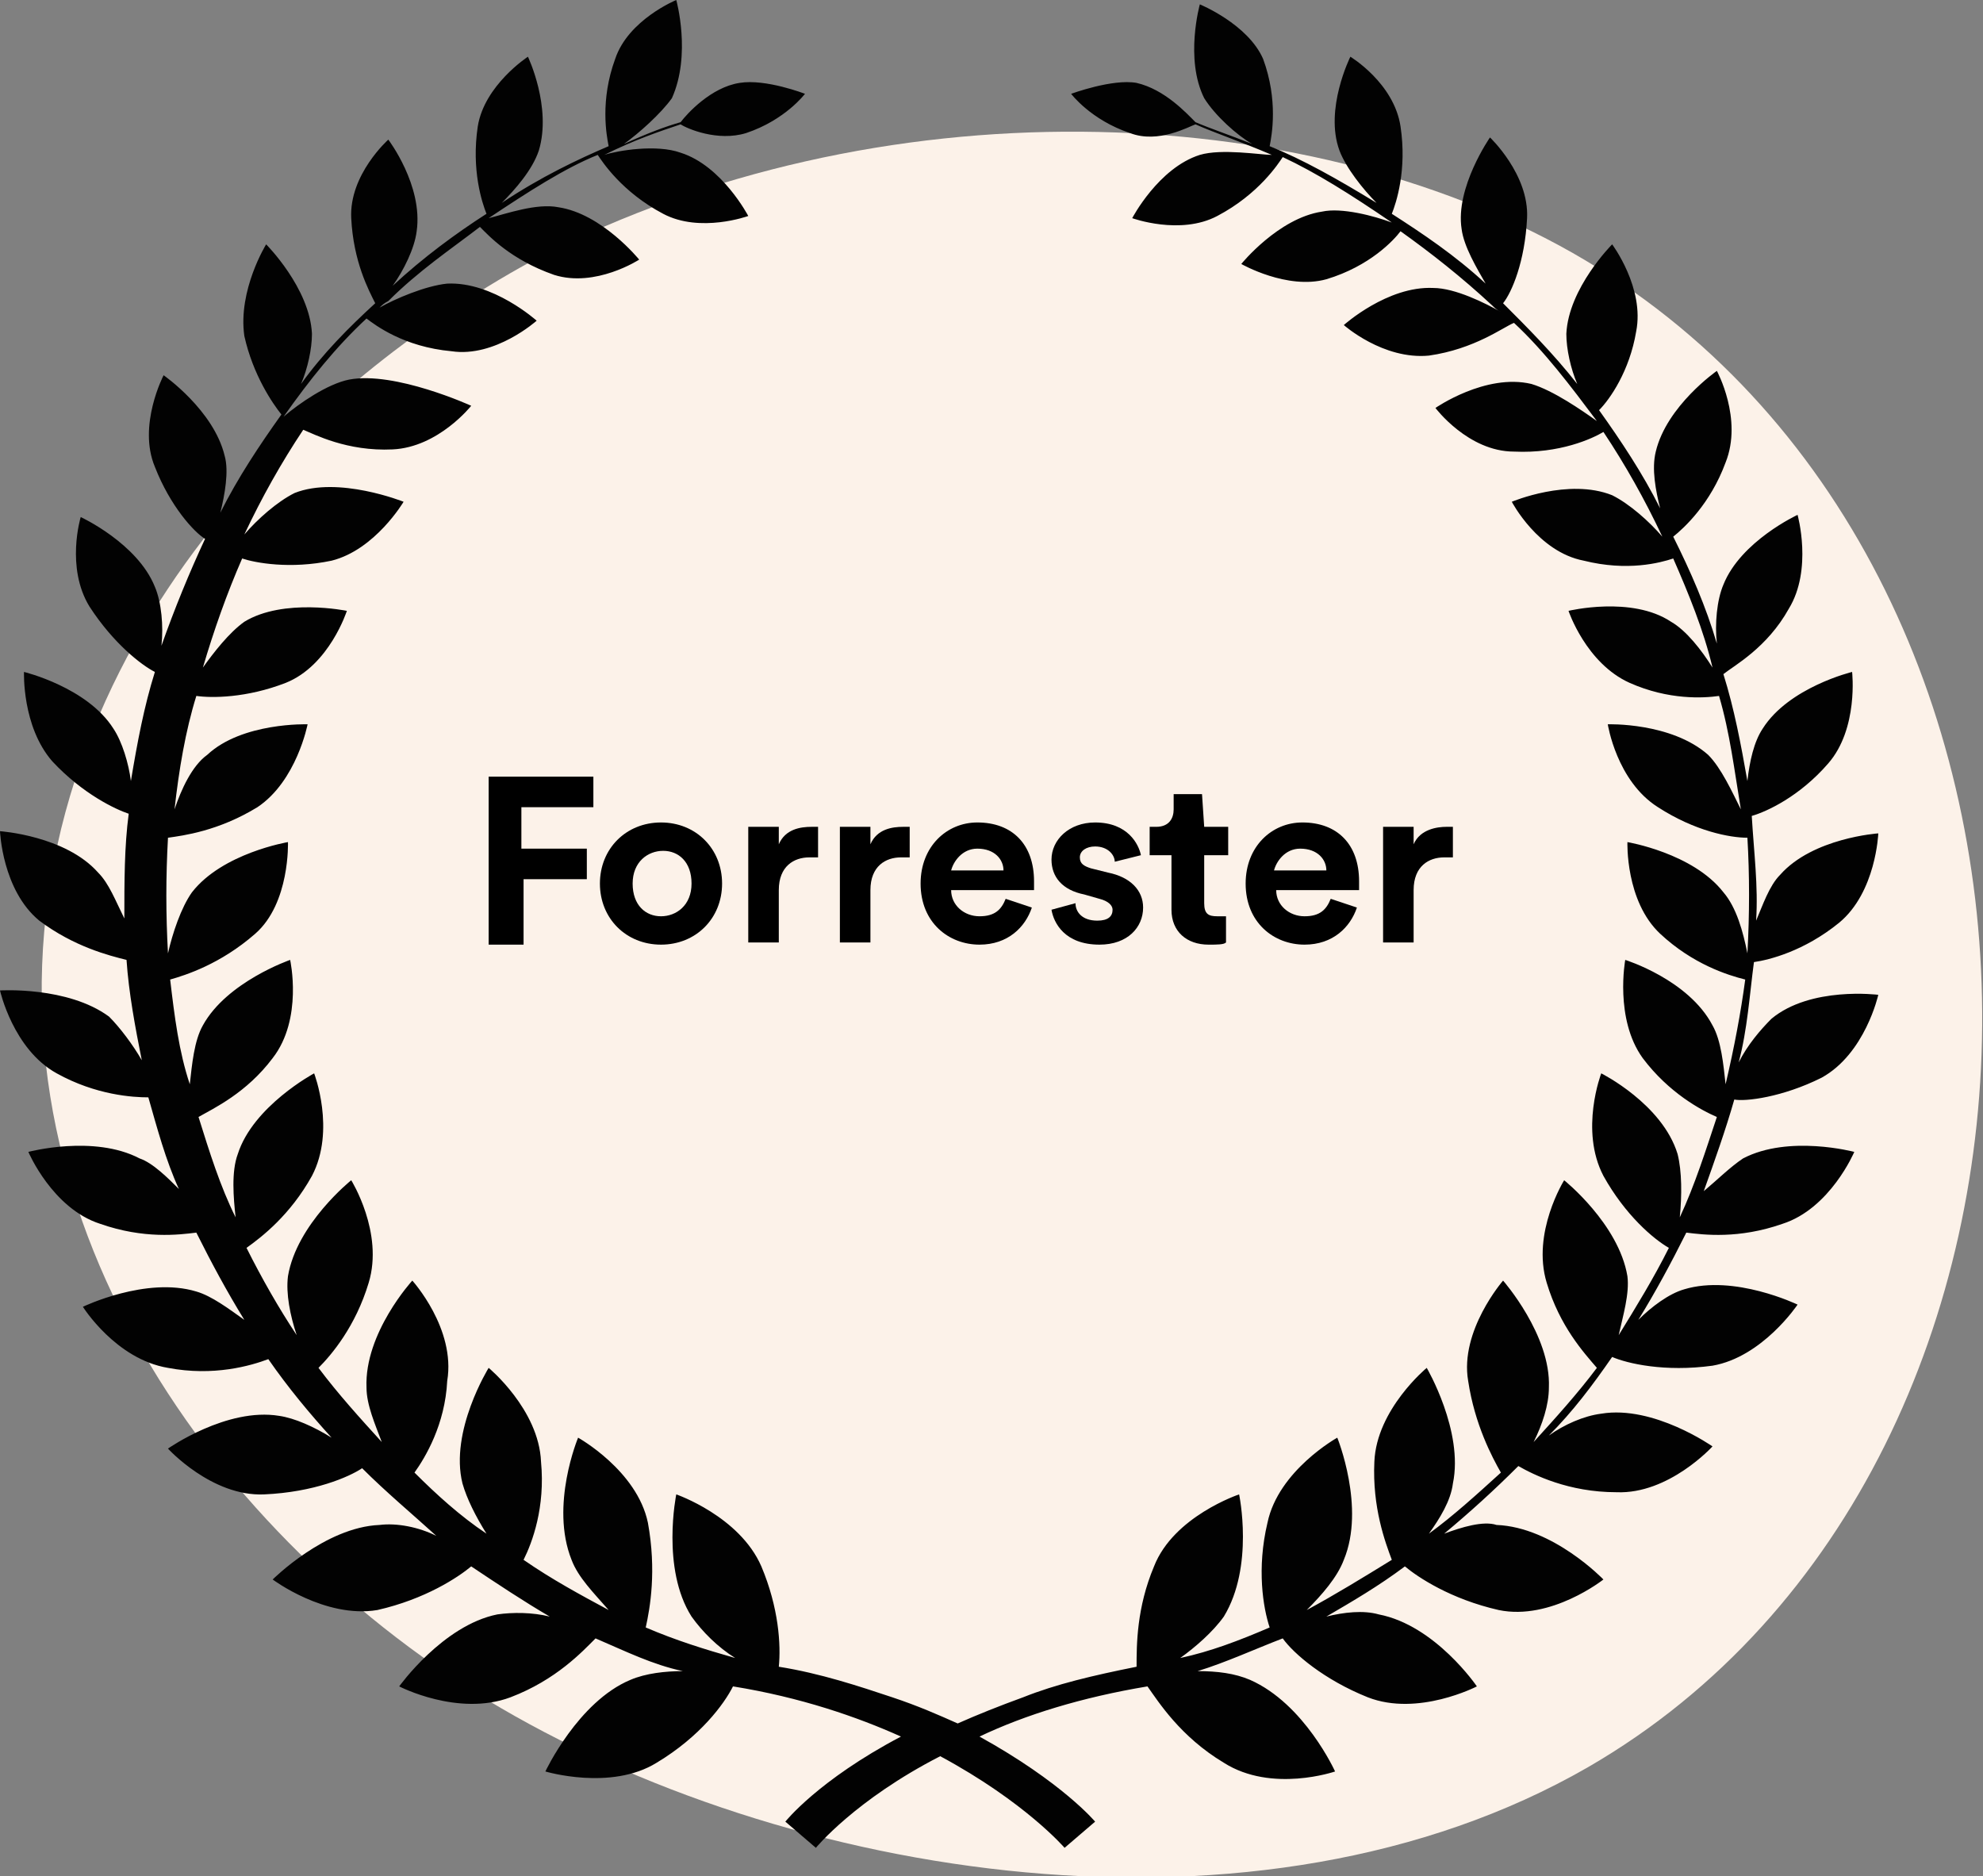 <?xml version="1.0" encoding="utf-8"?>
<!-- Generator: Adobe Illustrator 24.3.0, SVG Export Plug-In . SVG Version: 6.00 Build 0)  -->
<svg version="1.1" id="Capa_1" xmlns="http://www.w3.org/2000/svg" xmlns:xlink="http://www.w3.org/1999/xlink" x="0px" y="0px"
	 viewBox="0 0 90.9 86" style="enable-background:new 0 0 90.9 86;" xml:space="preserve">
<rect x="0" y="0" width="90.9" height="86" fill="#808080" stroke="none"/>
<style type="text/css">
	.st0{fill:#FCF2E9;}
	.st1{fill:#020202;}
</style>
<path class="st0" d="M72.1,11.6c-12.5-7.1-31.8-7.8-47.4,0.2c-1.9,1-17.8,9.5-21.9,26.2c-4.1,16.9,6.6,32,19.5,39.9
	c13.7,8.3,35.4,11.8,50.5,3.1C97,67,97,25.8,72.1,11.6z"/>
<path class="st1" d="M83.5,49.4c2-1.1,2.6-3.8,2.6-3.8s-3.1-0.4-4.9,1.1c-0.5,0.5-1.1,1.2-1.5,2c0.4-1.5,0.5-3.1,0.7-4.6
	c0.7-0.1,2.3-0.5,3.9-1.8c1.7-1.4,1.8-4.1,1.8-4.1s-3,0.2-4.5,1.9c-0.5,0.5-0.8,1.4-1.1,2.1c0.1-1.6-0.1-3.1-0.2-4.8
	c0.7-0.2,2.2-0.9,3.5-2.4c1.4-1.6,1.1-4.2,1.1-4.2s-2.9,0.7-4.1,2.6c-0.4,0.6-0.6,1.5-0.7,2.4c-0.3-1.7-0.6-3.3-1.1-4.9
	c0.5-0.4,2-1.2,3-3c1.1-1.8,0.4-4.3,0.4-4.3s-2.6,1.2-3.4,3.2c-0.3,0.7-0.4,1.8-0.3,2.7c-0.5-1.7-1.2-3.3-2-4.9
	c0.5-0.4,1.7-1.5,2.4-3.4c0.8-2-0.4-4.2-0.4-4.2s-2.3,1.6-2.8,3.7c-0.2,0.8,0,1.8,0.2,2.6c-0.8-1.6-1.8-3.1-2.8-4.5
	c0.5-0.5,1.4-1.8,1.7-3.6c0.4-2-1.1-4-1.1-4s-2,2-2.1,4.1c0,0.7,0.2,1.6,0.5,2.3c-1.1-1.4-2.3-2.6-3.4-3.7c0.4-0.5,1-1.9,1.1-3.9
	c0.1-2-1.7-3.7-1.7-3.7s-1.6,2.3-1.3,4.2c0.1,0.8,0.7,1.8,1.1,2.5c-1.4-1.3-2.9-2.3-4.3-3.2c0.2-0.5,0.7-2,0.4-4
	c-0.3-2-2.3-3.2-2.3-3.2s-1.2,2.4-0.5,4.3c0.3,0.8,1.1,1.8,1.7,2.4c-1.8-1.1-3.4-2-4.9-2.6c0.1-0.5,0.4-2.1-0.3-4
	C57.2,1.1,55,0.2,55,0.2s-0.7,2.5,0.2,4.3c0.5,0.8,1.5,1.7,2.2,2.1c-1-0.4-1.9-0.7-2.6-1c-0.4-0.4-1.4-1.5-2.7-1.8
	c-1.1-0.2-3,0.5-3,0.5s0.9,1.2,2.7,1.8c1.3,0.5,2.7-0.3,3-0.4c0.9,0.4,2.1,0.8,3.5,1.4C57.8,7.1,56,6.8,55,7.1
	c-1.9,0.6-3.1,2.9-3.1,2.9s2.2,0.8,3.9-0.1c1.9-1,2.8-2.4,3-2.7c1.5,0.7,3.1,1.7,5,3c-0.8-0.3-2.3-0.7-3.2-0.5
	c-2,0.3-3.7,2.4-3.7,2.4s2.1,1.2,3.9,0.7c2-0.6,3.1-1.8,3.4-2.2c1.4,1,2.8,2.1,4.2,3.4c0.1,0.1,0.2,0.2,0.4,0.3
	c-0.7-0.4-2.1-1.1-3.1-1.1c-2.1-0.1-4.1,1.7-4.1,1.7s1.8,1.6,3.9,1.4c2.1-0.3,3.4-1.3,3.9-1.5c1.4,1.3,2.6,2.9,3.8,4.5
	c-0.7-0.5-2-1.4-3-1.7c-2.1-0.5-4.4,1.1-4.4,1.1s1.5,2,3.6,2c2.1,0.1,3.6-0.6,4.1-0.9c1,1.5,1.9,3.1,2.7,4.8
	c-0.6-0.7-1.5-1.5-2.3-1.9c-2-0.8-4.6,0.3-4.6,0.3s1.2,2.3,3.3,2.7c2,0.5,3.5,0.1,4.1-0.1c0.7,1.6,1.4,3.3,1.8,5
	c-0.5-0.8-1.2-1.7-1.9-2.1c-1.8-1.2-4.7-0.5-4.7-0.5s0.8,2.4,2.8,3.3c1.8,0.8,3.4,0.7,4.1,0.6c0.5,1.7,0.7,3.4,1,5.2
	c-0.4-0.8-0.9-1.9-1.5-2.5c-1.7-1.5-4.6-1.4-4.6-1.4s0.4,2.6,2.3,3.8c1.7,1.1,3.3,1.4,4.1,1.4c0.1,1.7,0.1,3.5,0,5.3
	c-0.2-1-0.5-2.1-1.1-2.8c-1.4-1.8-4.4-2.3-4.4-2.3s-0.1,2.7,1.5,4.2c1.5,1.4,3.1,1.9,3.9,2.1c-0.2,1.5-0.5,3.1-0.9,4.8
	c-0.1-0.9-0.2-2-0.6-2.7c-1.1-2.1-4-3-4-3s-0.5,2.7,0.8,4.5c1.2,1.6,2.7,2.4,3.4,2.7c-0.5,1.5-1,3.1-1.7,4.6c0.1-1,0.1-2.1-0.1-2.9
	c-0.7-2.3-3.5-3.7-3.5-3.7s-1,2.6,0.1,4.7c1,1.8,2.3,2.9,3,3.3c-0.7,1.4-1.5,2.7-2.3,4c0.2-0.9,0.5-1.9,0.4-2.7
	c-0.4-2.4-2.9-4.4-2.9-4.4s-1.5,2.4-0.8,4.7c0.6,2,1.7,3.2,2.3,3.9c-0.9,1.2-1.9,2.3-2.9,3.4c0.4-0.8,0.7-1.7,0.7-2.5
	c0.1-2.4-2.1-4.9-2.1-4.9s-2,2.3-1.6,4.6c0.3,2,1.1,3.5,1.5,4.2c-1.1,1-2.2,2-3.3,2.8c0.5-0.7,1-1.5,1.1-2.3
	c0.5-2.4-1.2-5.3-1.2-5.3s-2.3,1.9-2.4,4.3c-0.1,2.1,0.5,3.7,0.8,4.5c-1.3,0.8-2.6,1.6-3.9,2.3c0.7-0.7,1.4-1.5,1.7-2.3
	c1-2.4-0.3-5.6-0.3-5.6s-2.7,1.5-3.2,3.9c-0.5,2.1-0.2,3.9,0.1,4.8c-1.4,0.6-2.7,1.1-4.1,1.4c0.7-0.5,1.5-1.2,2-1.9
	c1.4-2.3,0.7-5.6,0.7-5.6s-3,1-3.9,3.3c-0.8,1.9-0.8,3.6-0.8,4.6c-2,0.4-3.7,0.8-5.2,1.4c-1.1,0.4-2.1,0.8-3,1.2
	c-0.9-0.4-1.8-0.8-3-1.2c-1.5-0.5-3.3-1.1-5.2-1.4c0.1-1,0-2.7-0.8-4.6c-1-2.3-3.9-3.3-3.9-3.3s-0.7,3.4,0.7,5.6
	c0.5,0.7,1.2,1.4,2,1.9c-1.4-0.4-2.7-0.8-4.1-1.4c0.2-0.9,0.5-2.6,0.1-4.8c-0.5-2.4-3.2-3.9-3.2-3.9s-1.3,3.1-0.3,5.6
	c0.3,0.8,1,1.5,1.7,2.3c-1.3-0.7-2.6-1.4-3.9-2.3c0.4-0.8,1-2.4,0.8-4.5c-0.1-2.4-2.4-4.3-2.4-4.3s-1.8,2.9-1.2,5.3
	c0.2,0.7,0.6,1.5,1.1,2.3c-1.2-0.8-2.3-1.8-3.3-2.8c0.5-0.7,1.4-2.2,1.5-4.2c0.4-2.4-1.6-4.6-1.6-4.6s-2.2,2.4-2.1,4.9
	c0,0.8,0.4,1.7,0.7,2.5c-1-1.1-2-2.2-2.9-3.4c0.6-0.6,1.7-1.9,2.3-3.9c0.7-2.3-0.8-4.7-0.8-4.7s-2.5,2-2.9,4.4
	c-0.1,0.8,0.1,1.8,0.4,2.7c-0.8-1.2-1.6-2.6-2.3-4c0.7-0.5,2-1.5,3-3.3c1.1-2.1,0.1-4.7,0.1-4.7s-2.8,1.5-3.5,3.7
	c-0.3,0.8-0.2,2-0.1,2.9c-0.7-1.4-1.2-3-1.7-4.6c0.7-0.4,2.2-1.1,3.4-2.7c1.4-1.8,0.8-4.5,0.8-4.5s-2.9,1-4,3
	c-0.4,0.7-0.5,1.8-0.6,2.7c-0.5-1.5-0.7-3.1-0.9-4.8c0.7-0.2,2.3-0.7,3.9-2.1s1.5-4.2,1.5-4.2s-3,0.5-4.4,2.3
	c-0.5,0.7-0.9,1.9-1.1,2.8c-0.1-1.8-0.1-3.5,0-5.3c0.7-0.1,2.3-0.3,4.1-1.4c1.8-1.2,2.3-3.8,2.3-3.8s-3-0.1-4.6,1.4
	c-0.7,0.5-1.2,1.6-1.5,2.5c0.2-1.8,0.5-3.6,1-5.2c0.7,0.1,2.3,0.1,4.1-0.6c2-0.8,2.8-3.3,2.8-3.3s-2.9-0.6-4.7,0.5
	c-0.7,0.5-1.4,1.4-1.9,2.1c0.5-1.7,1.1-3.4,1.8-5c0.6,0.2,2.2,0.5,4.1,0.1c2-0.5,3.3-2.7,3.3-2.7s-3-1.2-5-0.4
	c-0.8,0.4-1.7,1.2-2.3,1.9c0.8-1.7,1.7-3.3,2.7-4.8c0.5,0.2,2,1,4.1,0.9c2.1-0.1,3.6-2,3.6-2S18.1,17,16,17.4c-1,0.2-2.3,1.1-3,1.7
	c1.2-1.7,2.4-3.2,3.8-4.5c0.4,0.3,1.7,1.3,3.9,1.5c2,0.3,3.9-1.4,3.9-1.4s-2-1.8-4.1-1.7c-1,0.1-2.4,0.7-3.1,1.1
	c0.1-0.1,0.2-0.2,0.4-0.3c1.4-1.4,2.9-2.4,4.2-3.4c0.4,0.4,1.4,1.5,3.4,2.2c1.9,0.6,3.9-0.7,3.9-0.7s-1.7-2.1-3.7-2.4
	c-1-0.2-2.4,0.3-3.2,0.5c1.8-1.2,3.5-2.3,5-2.9c0.2,0.3,1.1,1.7,3,2.7c1.7,0.9,3.9,0.1,3.9,0.1s-1.2-2.3-3.1-2.9
	c-1.1-0.4-2.9-0.1-3.5,0.1c1.4-0.7,2.6-1.1,3.5-1.4c0.3,0.2,1.7,0.8,3,0.4c1.8-0.6,2.7-1.8,2.7-1.8s-1.8-0.7-3-0.5
	c-1.3,0.2-2.4,1.4-2.7,1.8c-0.7,0.2-1.5,0.5-2.6,1c0.7-0.5,1.7-1.4,2.2-2.1C31.7,2.5,31,0,31,0s-2.2,0.9-2.8,2.7
	c-0.7,1.9-0.4,3.5-0.3,4c-1.4,0.6-3.1,1.4-4.9,2.6c0.6-0.6,1.4-1.5,1.7-2.4c0.6-2-0.5-4.3-0.5-4.3s-2,1.3-2.3,3.2
	c-0.3,2,0.2,3.5,0.4,4c-1.4,0.9-2.9,2-4.3,3.3c0.5-0.7,1-1.7,1.1-2.5c0.3-2.1-1.3-4.2-1.3-4.2S16,8,16.1,10c0.1,2,0.8,3.3,1.1,3.9
	c-1.2,1.1-2.4,2.3-3.4,3.7c0.3-0.7,0.5-1.6,0.5-2.3c-0.1-2.1-2.1-4.1-2.1-4.1s-1.3,2.1-1,4.2c0.4,1.8,1.3,3.1,1.7,3.6
	c-1,1.4-2,2.9-2.8,4.5c0.2-0.8,0.4-1.9,0.2-2.6c-0.5-2.1-2.8-3.7-2.8-3.7s-1.2,2.3-0.4,4.2c0.7,1.8,1.8,3,2.3,3.3
	c-0.7,1.5-1.4,3.2-2,4.9c0.1-0.9,0-2-0.3-2.7c-0.8-2-3.4-3.2-3.4-3.2S3,26,4.1,27.8c1.1,1.7,2.4,2.7,3,3c-0.5,1.6-0.8,3.2-1.1,5
	c-0.1-0.8-0.4-1.8-0.8-2.4c-1.2-1.9-4.1-2.6-4.1-2.6S1,33.3,2.4,34.9c1.4,1.5,2.9,2.2,3.5,2.4c-0.2,1.5-0.2,3.1-0.2,4.8
	C5.3,41.3,5,40.5,4.5,40C3,38.3,0,38.1,0,38.1s0.1,2.7,1.8,4.1C3.4,43.4,5,43.8,5.8,44c0.1,1.5,0.4,3.1,0.7,4.6
	c-0.4-0.7-1-1.5-1.5-2C3.1,45.2,0,45.4,0,45.4s0.6,2.7,2.6,3.8c1.8,1,3.5,1.1,4.2,1.1c0.4,1.4,0.8,2.9,1.4,4.2
	C7.7,54,7,53.3,6.4,53.1c-2.1-1.1-5.1-0.3-5.1-0.3s1.1,2.6,3.3,3.3c2,0.7,3.6,0.5,4.4,0.4c0.7,1.4,1.4,2.7,2.2,4
	C10.5,60,9.7,59.4,9,59.2c-2.3-0.7-5.2,0.7-5.2,0.7s1.5,2.4,3.9,2.8c2.1,0.4,3.8-0.1,4.6-0.4c0.9,1.3,1.9,2.5,2.9,3.6
	c-0.8-0.5-1.7-0.9-2.4-1c-2.4-0.4-5.1,1.5-5.1,1.5s2,2.2,4.4,2.1c2.3-0.1,3.9-0.8,4.5-1.2c1.1,1.1,2.3,2.1,3.4,3.1
	c-0.8-0.4-1.8-0.6-2.6-0.5c-2.5,0.1-4.9,2.5-4.9,2.5s2.4,1.8,4.8,1.4c2.2-0.5,3.7-1.5,4.3-2c1.2,0.8,2.4,1.6,3.6,2.3
	c-0.8-0.2-1.7-0.2-2.4-0.1c-2.5,0.5-4.5,3.3-4.5,3.3s2.7,1.4,5.1,0.5c2.1-0.8,3.3-2.1,3.9-2.7c1.4,0.6,2.6,1.2,4,1.5
	c-0.8,0-1.7,0.1-2.4,0.4c-2.4,1-3.9,4.2-3.9,4.2s3,0.9,5.1-0.4c2-1.2,3.1-2.7,3.5-3.5c3.1,0.5,5.7,1.4,7.7,2.3
	c-3.8,2-5.3,3.9-5.3,3.9l1.4,1.2c0,0,1.8-2.2,5.7-4.2c3.9,2.1,5.7,4.2,5.7,4.2l1.4-1.2c0,0-1.5-1.8-5.3-3.9c2.1-1,4.7-1.8,7.7-2.3
	c0.5,0.7,1.5,2.3,3.5,3.5c2.2,1.4,5.1,0.4,5.1,0.4s-1.4-3.1-3.9-4.2c-0.7-0.3-1.5-0.4-2.4-0.4c1.3-0.4,2.6-1,3.9-1.5
	c0.5,0.7,1.9,1.9,3.9,2.7c2.3,0.9,5-0.5,5-0.5s-1.9-2.8-4.5-3.3c-0.7-0.2-1.6-0.1-2.4,0.1c1.2-0.7,2.4-1.4,3.6-2.3
	c0.6,0.5,2.1,1.5,4.3,2c2.4,0.5,4.8-1.4,4.8-1.4s-2.3-2.4-4.9-2.5C68,69.7,67,70,66.2,70.3c1.2-1,2.3-2,3.4-3.1
	c0.7,0.4,2.3,1.2,4.5,1.2c2.4,0.1,4.4-2.1,4.4-2.1s-2.7-1.9-5.1-1.5c-0.8,0.1-1.7,0.5-2.4,1c1.1-1.1,2-2.3,2.9-3.6
	c0.7,0.3,2.4,0.7,4.6,0.4c2.3-0.4,3.9-2.8,3.9-2.8s-2.9-1.4-5.2-0.7c-0.7,0.2-1.5,0.8-2.1,1.4c0.8-1.3,1.5-2.6,2.2-4
	c0.8,0.1,2.4,0.3,4.4-0.4c2.2-0.7,3.3-3.3,3.3-3.3s-3-0.8-5.1,0.3c-0.6,0.4-1.2,1-1.8,1.5c0.5-1.4,1-2.8,1.4-4.2
	C80,50.5,81.7,50.3,83.5,49.4z"/>
<g>
	<path d="M22.4,43.2v-7.6h4.8V37h-3.3v1.9h3v1.4h-2.9v3H22.4z"/>
	<path d="M33.1,40.5c0,1.6-1.2,2.8-2.8,2.8s-2.8-1.2-2.8-2.8c0-1.6,1.2-2.8,2.8-2.8S33.1,38.9,33.1,40.5z M31.7,40.5
		c0-1-0.6-1.5-1.3-1.5S29,39.5,29,40.5c0,1,0.6,1.5,1.3,1.5S31.7,41.5,31.7,40.5z"/>
	<path d="M37.5,39.3c-0.2,0-0.3,0-0.4,0c-0.7,0-1.4,0.4-1.4,1.5v2.4h-1.4v-5.3h1.4v0.8c0.3-0.7,1-0.8,1.5-0.8c0.1,0,0.2,0,0.3,0
		V39.3z"/>
	<path d="M41.7,39.3c-0.2,0-0.3,0-0.4,0c-0.7,0-1.4,0.4-1.4,1.5v2.4h-1.4v-5.3h1.4v0.8c0.3-0.7,1-0.8,1.5-0.8c0.1,0,0.2,0,0.3,0
		L41.7,39.3L41.7,39.3z"/>
	<path d="M47.3,41.6c-0.3,0.9-1.1,1.7-2.4,1.7c-1.4,0-2.7-1-2.7-2.8c0-1.7,1.2-2.8,2.6-2.8c1.6,0,2.6,1,2.6,2.7c0,0.2,0,0.4,0,0.4
		h-3.8c0,0.7,0.6,1.2,1.3,1.2c0.7,0,1-0.3,1.2-0.8L47.3,41.6z M46,39.9c0-0.5-0.4-1-1.2-1c-0.7,0-1.1,0.6-1.2,1H46z"/>
	<path d="M49.3,41.4c0,0.4,0.3,0.8,1,0.8c0.5,0,0.7-0.2,0.7-0.5c0-0.2-0.2-0.4-0.6-0.5L49.7,41c-1-0.2-1.5-0.8-1.5-1.6
		c0-0.9,0.8-1.7,2-1.7c1.5,0,2,1,2.1,1.5l-1.2,0.3c0-0.3-0.3-0.7-0.9-0.7c-0.4,0-0.7,0.2-0.7,0.5c0,0.3,0.2,0.4,0.5,0.5l0.8,0.2
		c1,0.2,1.6,0.8,1.6,1.6c0,0.9-0.7,1.7-2,1.7c-1.6,0-2.1-1-2.2-1.6L49.3,41.4z"/>
	<path d="M55.2,37.9h1.1v1.3h-1.1v2.2c0,0.5,0.2,0.6,0.6,0.6c0.2,0,0.4,0,0.4,0v1.2c-0.1,0.1-0.4,0.1-0.8,0.1c-1,0-1.7-0.6-1.7-1.6
		v-2.5h-1v-1.3h0.3c0.6,0,0.8-0.4,0.8-0.8v-0.7h1.3L55.2,37.9L55.2,37.9z"/>
	<path d="M62.2,41.6c-0.3,0.9-1.1,1.7-2.4,1.7c-1.4,0-2.7-1-2.7-2.8c0-1.7,1.2-2.8,2.6-2.8c1.6,0,2.6,1,2.6,2.7c0,0.2,0,0.4,0,0.4
		h-3.8c0,0.7,0.6,1.2,1.3,1.2c0.7,0,1-0.3,1.2-0.8L62.2,41.6z M60.8,39.9c0-0.5-0.4-1-1.2-1c-0.7,0-1.1,0.6-1.2,1H60.8z"/>
	<path d="M66.6,39.3c-0.2,0-0.3,0-0.4,0c-0.7,0-1.4,0.4-1.4,1.5v2.4h-1.4v-5.3h1.4v0.8c0.3-0.7,1.1-0.8,1.5-0.8c0.1,0,0.2,0,0.3,0
		V39.3z"/>
</g>
</svg>
